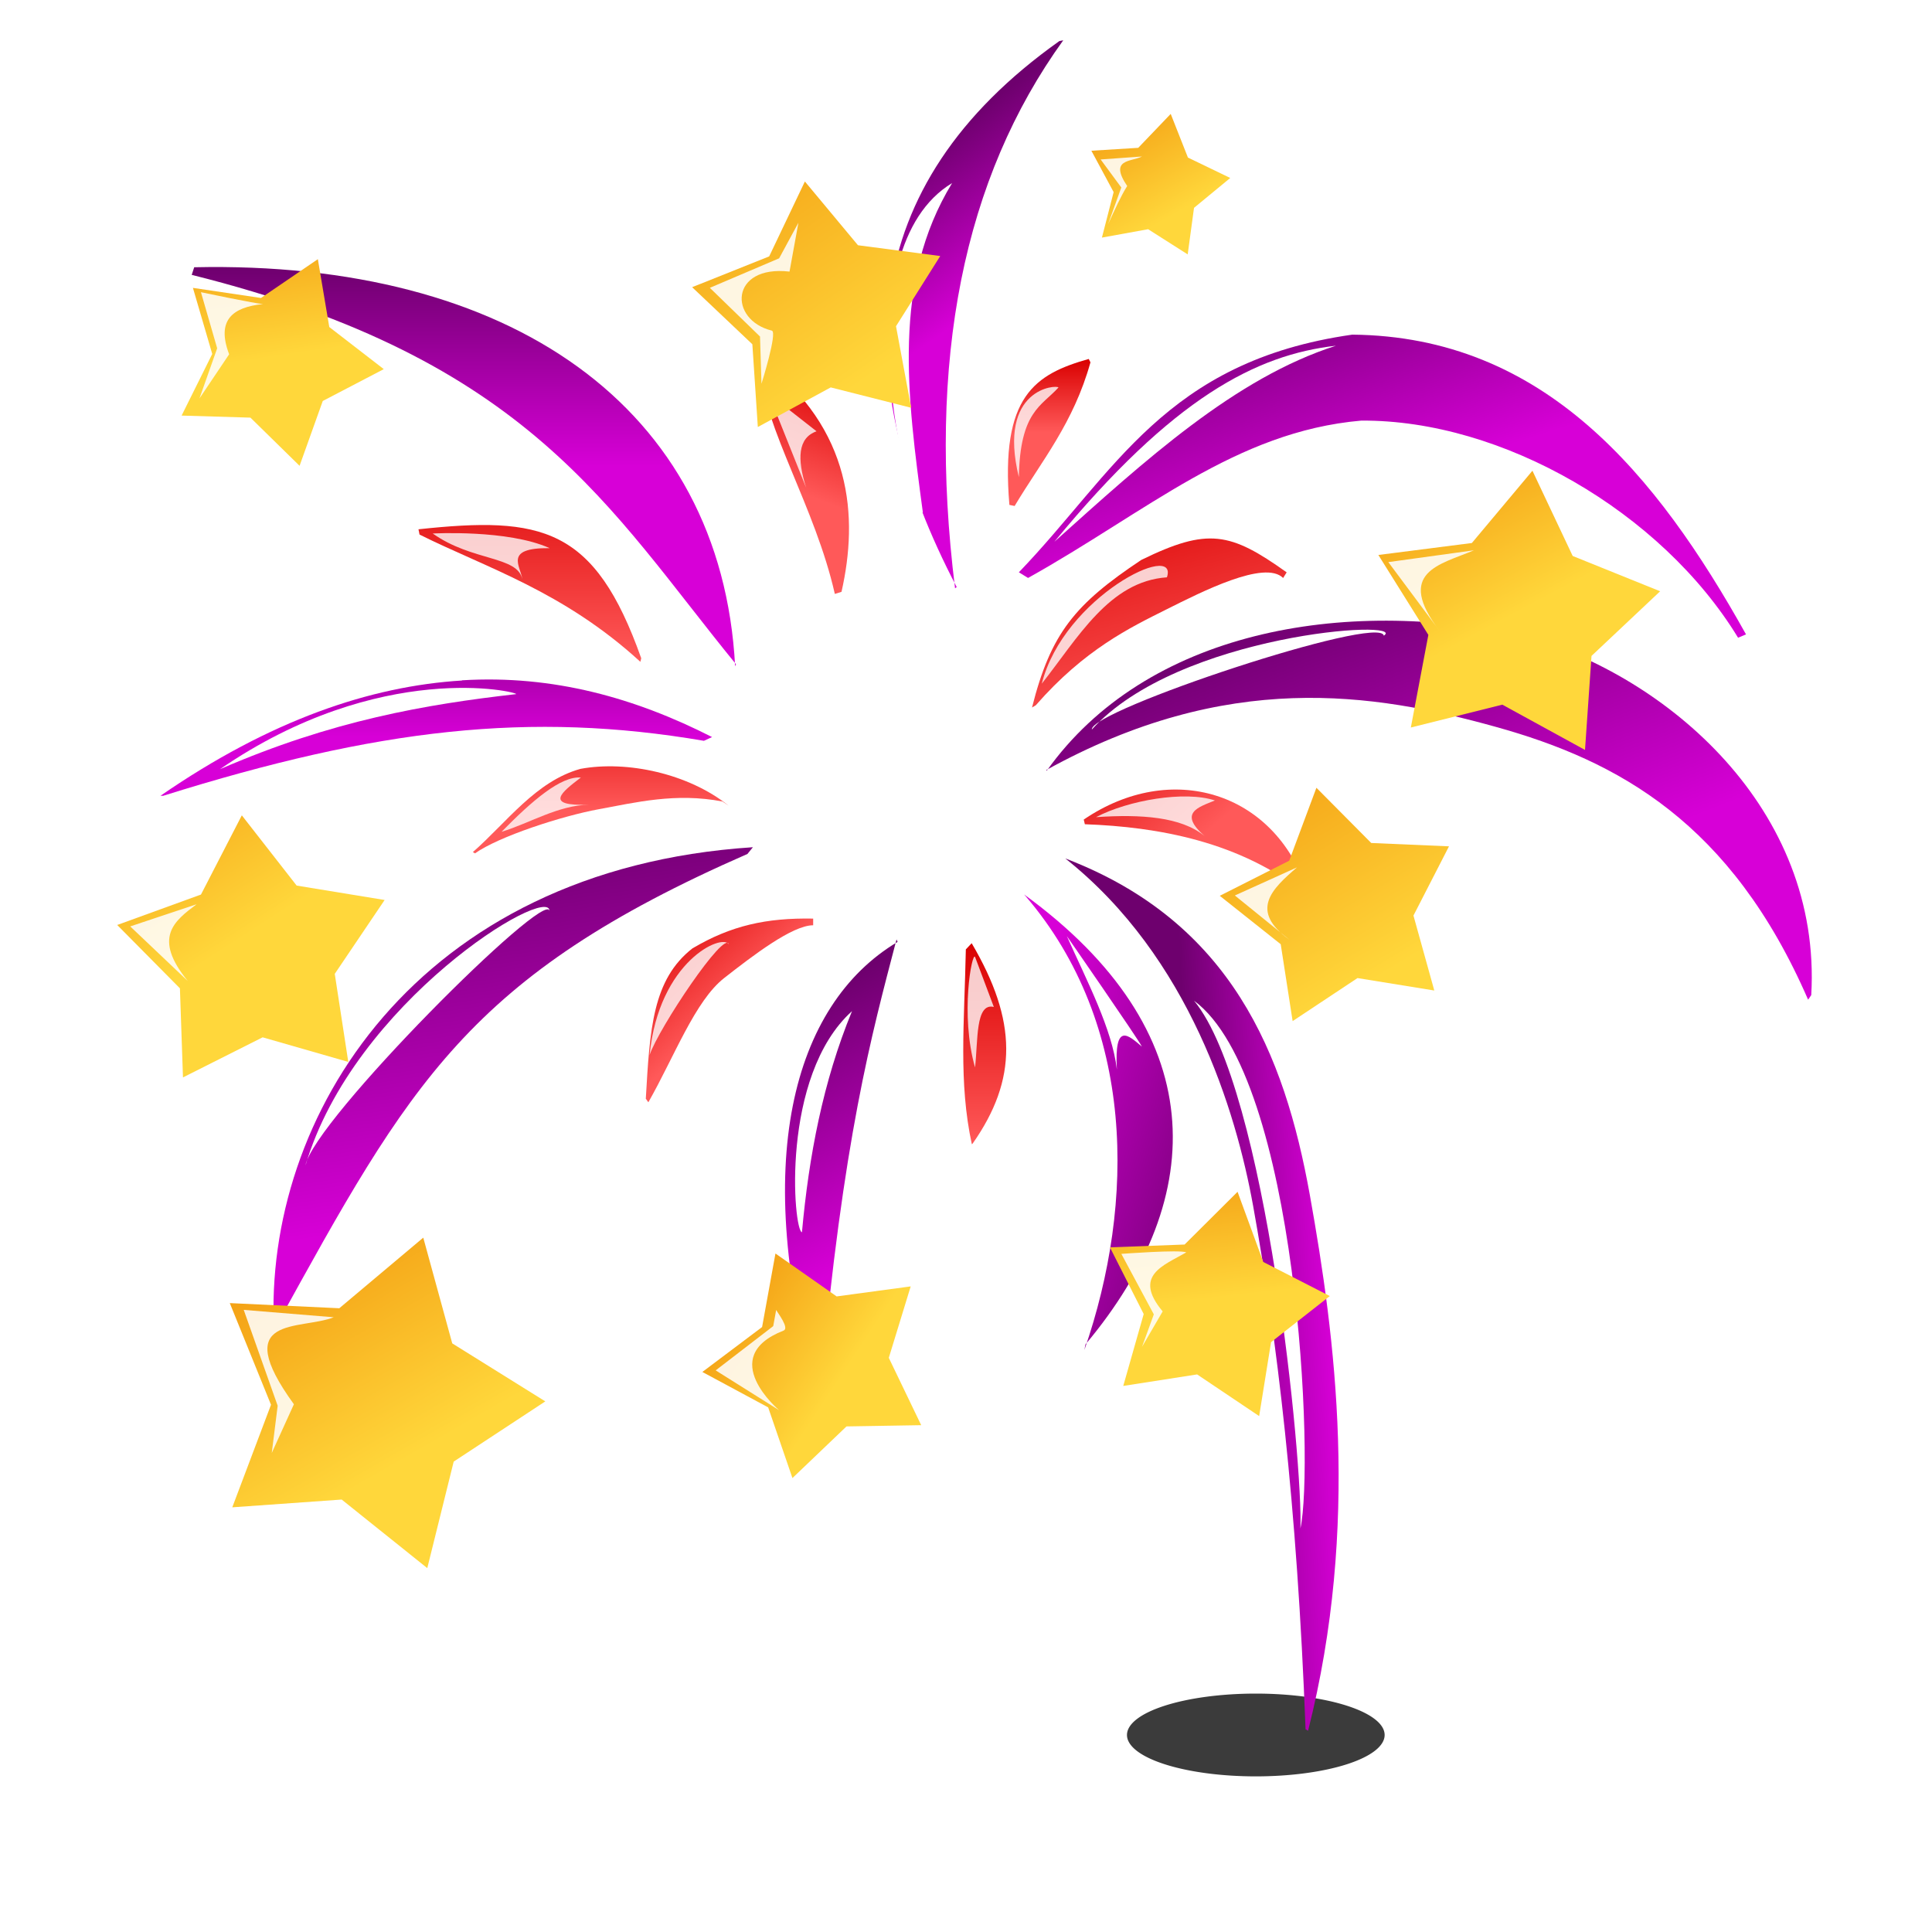 <?xml version="1.0" encoding="UTF-8" standalone="no"?>
<!-- Created with Inkscape (http://www.inkscape.org/) -->
<svg xmlns:dc="http://purl.org/dc/elements/1.1/" xmlns:cc="http://creativecommons.org/ns#" xmlns:rdf="http://www.w3.org/1999/02/22-rdf-syntax-ns#" xmlns:svg="http://www.w3.org/2000/svg" xmlns="http://www.w3.org/2000/svg" xmlns:xlink="http://www.w3.org/1999/xlink" xmlns:sodipodi="http://sodipodi.sourceforge.net/DTD/sodipodi-0.dtd" xmlns:inkscape="http://www.inkscape.org/namespaces/inkscape" width="48" height="48" id="svg2" version="1.1" inkscape:version="0.47 r22583" sodipodi:docname="new-year01.svg" inkscape:export-filename="new_year01.png" inkscape:export-xdpi="89.949997" inkscape:export-ydpi="89.949997">
  <defs id="defs4">
    <linearGradient id="linearGradient3669">
      <stop style="stop-color:#ffd73b;stop-opacity:1;" offset="0" id="stop3671"/>
      <stop style="stop-color:#ee8400;stop-opacity:1;" offset="1" id="stop3673"/>
    </linearGradient>
    <linearGradient id="linearGradient3613-4-2">
      <stop id="stop3615-96-7" offset="0" style="stop-color:#ff5959;stop-opacity:1;"/>
      <stop id="stop3617-6-3" offset="1" style="stop-color:#d90000;stop-opacity:1;"/>
    </linearGradient>
    <linearGradient id="linearGradient3669-4">
      <stop style="stop-color:#ffd73b;stop-opacity:1;" offset="0" id="stop3671-3"/>
      <stop style="stop-color:#ee8400;stop-opacity:1;" offset="1" id="stop3673-7"/>
    </linearGradient>
    <linearGradient id="linearGradient2868">
      <stop id="stop2870" offset="0" style="stop-color:#d700d7;stop-opacity:1;"/>
      <stop id="stop2872" offset="1" style="stop-color:#6e006e;stop-opacity:1;"/>
    </linearGradient>
    <linearGradient inkscape:collect="always" xlink:href="#linearGradient2868" id="linearGradient3138" x1="31.031" y1="1021.501" x2="29.745" y2="1017.498" gradientUnits="userSpaceOnUse" gradientTransform="matrix(1.41,0,0,1.41,-9.408,-423.889)"/>
    <linearGradient inkscape:collect="always" xlink:href="#linearGradient2868" id="linearGradient3140" x1="34.043" y1="1028.302" x2="31.85" y2="1022.688" gradientUnits="userSpaceOnUse" gradientTransform="matrix(1.41,0,0,1.41,-9.408,-423.889)"/>
    <linearGradient inkscape:collect="always" xlink:href="#linearGradient2868" id="linearGradient3142" x1="24.717" y1="1031.46" x2="28.896" y2="1032.707" gradientUnits="userSpaceOnUse" gradientTransform="matrix(1.41,0,0,1.41,-9.408,-423.889)"/>
    <linearGradient inkscape:collect="always" xlink:href="#linearGradient2868" id="linearGradient3144" x1="30.259" y1="1038.761" x2="27.853" y2="1038.865" gradientUnits="userSpaceOnUse" gradientTransform="matrix(1.41,0,0,1.41,-9.408,-423.889)"/>
    <linearGradient inkscape:collect="always" xlink:href="#linearGradient2868" id="linearGradient3146" x1="21.495" y1="1035.302" x2="19.42" y2="1031.3" gradientUnits="userSpaceOnUse" gradientTransform="matrix(1.41,0,0,1.41,-9.408,-423.889)"/>
    <linearGradient inkscape:collect="always" xlink:href="#linearGradient2868" id="linearGradient3148" x1="14.662" y1="1034.399" x2="13.7" y2="1027.862" gradientUnits="userSpaceOnUse" gradientTransform="matrix(1.41,0,0,1.41,-9.408,-423.889)"/>
    <linearGradient inkscape:collect="always" xlink:href="#linearGradient2868" id="linearGradient3150" x1="14.359" y1="1025.931" x2="14.359" y2="1023.177" gradientUnits="userSpaceOnUse" gradientTransform="matrix(1.41,0,0,1.41,-9.408,-423.889)"/>
    <linearGradient inkscape:collect="always" xlink:href="#linearGradient2868" id="linearGradient3152" x1="14.845" y1="1021.157" x2="14.845" y2="1017.639" gradientUnits="userSpaceOnUse" gradientTransform="matrix(1.41,0,0,1.41,-9.408,-423.889)"/>
    <linearGradient inkscape:collect="always" xlink:href="#linearGradient2868" id="linearGradient3154" x1="23.763" y1="1018.472" x2="22.115" y2="1016.133" gradientUnits="userSpaceOnUse" gradientTransform="matrix(1.41,0,0,1.41,-9.408,-423.889)"/>
    <linearGradient inkscape:collect="always" xlink:href="#linearGradient3669" id="linearGradient3156" x1="11.904" y1="1020.108" x2="9.401" y2="1016.002" gradientUnits="userSpaceOnUse" gradientTransform="matrix(0.948,0.402,-0.402,0.948,405.365,41.419)"/>
    <linearGradient inkscape:collect="always" xlink:href="#linearGradient3669" id="linearGradient3158" x1="11.281" y1="1029.672" x2="8.778" y2="1024.866" gradientUnits="userSpaceOnUse" gradientTransform="matrix(1.327,-0.126,0.126,1.327,-138.706,-337.265)"/>
    <linearGradient inkscape:collect="always" xlink:href="#linearGradient3669" id="linearGradient3160" x1="12.944" y1="1039.028" x2="9.106" y2="1035.451" gradientUnits="userSpaceOnUse" gradientTransform="matrix(1.567,0.485,-0.485,1.567,492.781,-593.265)"/>
    <linearGradient inkscape:collect="always" xlink:href="#linearGradient3669" id="linearGradient3162" x1="21.416" y1="1039.6" x2="18.913" y2="1035.918" gradientUnits="userSpaceOnUse" gradientTransform="matrix(1.033,-0.426,0.426,1.033,-444.423,-25.704)"/>
    <linearGradient inkscape:collect="always" xlink:href="#linearGradient3669-4" id="linearGradient3164" x1="27.437" y1="1035.286" x2="26.086" y2="1031.274" gradientUnits="userSpaceOnUse" gradientTransform="matrix(1.092,0.24,-0.24,1.092,247.628,-100.393)"/>
    <linearGradient inkscape:collect="always" xlink:href="#linearGradient3669" id="linearGradient3166" x1="30.564" y1="1031.118" x2="28.061" y2="1023.747" gradientUnits="userSpaceOnUse" gradientTransform="matrix(1.137,-0.247,0.247,1.137,-255.931,-135.739)"/>
    <linearGradient inkscape:collect="always" xlink:href="#linearGradient3669" id="linearGradient3168" x1="33.371" y1="1023.591" x2="30.868" y2="1020.056" gradientUnits="userSpaceOnUse" gradientTransform="matrix(1.399,0.178,-0.178,1.399,173.09,-418.29)"/>
    <linearGradient inkscape:collect="always" xlink:href="#linearGradient3669" id="linearGradient3170" x1="27.394" y1="1016.565" x2="23.296" y2="1011.801" gradientUnits="userSpaceOnUse" gradientTransform="matrix(0.689,0.134,-0.134,0.689,145.835,306)"/>
    <linearGradient inkscape:collect="always" xlink:href="#linearGradient3669" id="linearGradient3172" x1="20.161" y1="1020.879" x2="16.331" y2="1013.455" gradientUnits="userSpaceOnUse" gradientTransform="matrix(1.231,-0.157,0.157,1.231,-165.409,-238.478)"/>
    <linearGradient inkscape:collect="always" xlink:href="#linearGradient3613-4-2" id="linearGradient3174" x1="14.046" y1="1024.595" x2="14.046" y2="1020.843" gradientUnits="userSpaceOnUse" gradientTransform="matrix(1.41,0,0,1.41,-9.408,-423.889)"/>
    <linearGradient inkscape:collect="always" xlink:href="#linearGradient3613-4-2" id="linearGradient3176" x1="17.257" y1="1027.204" x2="17.257" y2="1025.073" gradientUnits="userSpaceOnUse" gradientTransform="matrix(1.41,0,0,1.41,-9.408,-423.889)"/>
    <linearGradient inkscape:collect="always" xlink:href="#linearGradient3613-4-2" id="linearGradient3178" x1="19.526" y1="1030.738" x2="18.051" y2="1029.119" gradientUnits="userSpaceOnUse" gradientTransform="matrix(1.41,0,0,1.41,-9.408,-423.889)"/>
    <linearGradient inkscape:collect="always" xlink:href="#linearGradient3613-4-2" id="linearGradient3180" x1="24.023" y1="1033.096" x2="24.023" y2="1029.553" gradientUnits="userSpaceOnUse" gradientTransform="matrix(1.41,0,0,1.41,-9.408,-423.889)"/>
    <linearGradient inkscape:collect="always" xlink:href="#linearGradient3613-4-2" id="linearGradient3182" x1="27.736" y1="1027.77" x2="25.768" y2="1025.483" gradientUnits="userSpaceOnUse" gradientTransform="matrix(1.41,0,0,1.41,-9.408,-423.889)"/>
    <linearGradient inkscape:collect="always" xlink:href="#linearGradient3613-4-2" id="linearGradient3184" x1="28.287" y1="1025.401" x2="27.1" y2="1021.104" gradientUnits="userSpaceOnUse" gradientTransform="matrix(1.41,0,0,1.41,-9.408,-423.889)"/>
    <linearGradient inkscape:collect="always" xlink:href="#linearGradient3613-4-2" id="linearGradient3186" x1="25.159" y1="1020.554" x2="25.159" y2="1019.259" gradientUnits="userSpaceOnUse" gradientTransform="matrix(1.41,0,0,1.41,-9.408,-423.889)"/>
    <linearGradient inkscape:collect="always" xlink:href="#linearGradient3613-4-2" id="linearGradient3188" x1="20.046" y1="1021.342" x2="20.839" y2="1019.285" gradientUnits="userSpaceOnUse" gradientTransform="matrix(1.41,0,0,1.41,-9.408,-423.889)"/>
    <filter inkscape:collect="always" id="filter4178" x="-0.197" width="1.394" y="-0.171" height="1.341">
      <feGaussianBlur inkscape:collect="always" stdDeviation="0.096" id="feGaussianBlur4180"/>
    </filter>
    <filter inkscape:collect="always" id="filter4182" x="-0.146" width="1.291" y="-0.092" height="1.183">
      <feGaussianBlur inkscape:collect="always" stdDeviation="0.096" id="feGaussianBlur4184"/>
    </filter>
    <filter inkscape:collect="always" id="filter4186" x="-0.188" width="1.376" y="-0.131" height="1.261">
      <feGaussianBlur inkscape:collect="always" stdDeviation="0.096" id="feGaussianBlur4188"/>
    </filter>
    <filter inkscape:collect="always" id="filter4190" x="-0.202" width="1.403" y="-0.137" height="1.274">
      <feGaussianBlur inkscape:collect="always" stdDeviation="0.096" id="feGaussianBlur4192"/>
    </filter>
    <filter inkscape:collect="always" id="filter4194" x="-0.211" width="1.423" y="-0.181" height="1.362">
      <feGaussianBlur inkscape:collect="always" stdDeviation="0.096" id="feGaussianBlur4196"/>
    </filter>
    <filter inkscape:collect="always" id="filter4198" x="-0.153" width="1.306" y="-0.161" height="1.323">
      <feGaussianBlur inkscape:collect="always" stdDeviation="0.096" id="feGaussianBlur4200"/>
    </filter>
    <filter inkscape:collect="always" id="filter4202" x="-0.317" width="1.634" y="-0.193" height="1.386">
      <feGaussianBlur inkscape:collect="always" stdDeviation="0.096" id="feGaussianBlur4204"/>
    </filter>
    <filter inkscape:collect="always" id="filter4206" x="-0.148" width="1.296" y="-0.081" height="1.163">
      <feGaussianBlur inkscape:collect="always" stdDeviation="0.096" id="feGaussianBlur4208"/>
    </filter>
    <filter inkscape:collect="always" id="filter4210" x="-0.206" width="1.413" y="-0.123" height="1.247">
      <feGaussianBlur inkscape:collect="always" stdDeviation="0.096" id="feGaussianBlur4212"/>
    </filter>
    <filter inkscape:collect="always" id="filter4378" x="-0.225" width="1.45" y="-0.047" height="1.094">
      <feGaussianBlur inkscape:collect="always" stdDeviation="0.183" id="feGaussianBlur4380"/>
    </filter>
    <filter inkscape:collect="always" id="filter4382" x="-0.332" width="1.663" y="-0.187" height="1.373">
      <feGaussianBlur inkscape:collect="always" stdDeviation="0.183" id="feGaussianBlur4384"/>
    </filter>
    <filter inkscape:collect="always" id="filter4386" x="-0.437" width="1.875" y="-0.113" height="1.225">
      <feGaussianBlur inkscape:collect="always" stdDeviation="0.183" id="feGaussianBlur4388"/>
    </filter>
    <filter inkscape:collect="always" id="filter4390" x="-0.102" width="1.204" y="-0.096" height="1.193">
      <feGaussianBlur inkscape:collect="always" stdDeviation="0.183" id="feGaussianBlur4392"/>
    </filter>
    <filter inkscape:collect="always" id="filter4394" x="-0.084" width="1.168" y="-0.306" height="1.613">
      <feGaussianBlur inkscape:collect="always" stdDeviation="0.183" id="feGaussianBlur4396"/>
    </filter>
    <filter inkscape:collect="always" id="filter4398" x="-0.107" width="1.213" y="-0.306" height="1.612">
      <feGaussianBlur inkscape:collect="always" stdDeviation="0.183" id="feGaussianBlur4400"/>
    </filter>
    <filter inkscape:collect="always" id="filter4402" x="-0.396" width="1.791" y="-0.076" height="1.151">
      <feGaussianBlur inkscape:collect="always" stdDeviation="0.183" id="feGaussianBlur4404"/>
    </filter>
    <filter inkscape:collect="always" id="filter4406" x="-0.088" width="1.177" y="-0.127" height="1.254">
      <feGaussianBlur inkscape:collect="always" stdDeviation="0.183" id="feGaussianBlur4408"/>
    </filter>
    <filter inkscape:collect="always" id="filter4410" x="-0.085" width="1.169" y="-0.249" height="1.499">
      <feGaussianBlur inkscape:collect="always" stdDeviation="0.183" id="feGaussianBlur4412"/>
    </filter>
    <filter inkscape:collect="always" id="filter4464" x="-0.144" width="1.288" y="-0.154" height="1.308">
      <feGaussianBlur inkscape:collect="always" stdDeviation="0.133" id="feGaussianBlur4466"/>
    </filter>
    <filter inkscape:collect="always" id="filter4468" x="-0.153" width="1.305" y="-0.459" height="1.919">
      <feGaussianBlur inkscape:collect="always" stdDeviation="0.133" id="feGaussianBlur4470"/>
    </filter>
    <filter inkscape:collect="always" id="filter4472" x="-0.692" width="2.384" y="-0.164" height="1.327">
      <feGaussianBlur inkscape:collect="always" stdDeviation="0.133" id="feGaussianBlur4474"/>
    </filter>
    <filter inkscape:collect="always" id="filter4476" x="-0.229" width="1.458" y="-0.161" height="1.321">
      <feGaussianBlur inkscape:collect="always" stdDeviation="0.133" id="feGaussianBlur4478"/>
    </filter>
    <filter inkscape:collect="always" id="filter4480" x="-0.207" width="1.414" y="-0.334" height="1.668">
      <feGaussianBlur inkscape:collect="always" stdDeviation="0.133" id="feGaussianBlur4482"/>
    </filter>
    <filter inkscape:collect="always" id="filter4484" x="-0.155" width="1.31" y="-0.392" height="1.784">
      <feGaussianBlur inkscape:collect="always" stdDeviation="0.133" id="feGaussianBlur4486"/>
    </filter>
    <filter inkscape:collect="always" id="filter4488" x="-0.378" width="1.756" y="-0.193" height="1.386">
      <feGaussianBlur inkscape:collect="always" stdDeviation="0.133" id="feGaussianBlur4490"/>
    </filter>
    <filter inkscape:collect="always" id="filter4492" x="-0.409" width="1.817" y="-0.201" height="1.401">
      <feGaussianBlur inkscape:collect="always" stdDeviation="0.133" id="feGaussianBlur4494"/>
    </filter>
    <filter inkscape:collect="always" id="filter3759" x="-0.228" width="1.456" y="-1.097" height="3.194">
      <feGaussianBlur inkscape:collect="always" stdDeviation="1.613" id="feGaussianBlur3761"/>
    </filter>
  </defs>
  <sodipodi:namedview id="base" pagecolor="#ffffff" bordercolor="#666666" borderopacity="1.0" inkscape:pageopacity="0.0" inkscape:pageshadow="2" inkscape:zoom="1" inkscape:cx="10.217458" inkscape:cy="24" inkscape:document-units="px" inkscape:current-layer="layer1" showgrid="false" inkscape:window-width="1182" inkscape:window-height="876" inkscape:window-x="452" inkscape:window-y="24" inkscape:window-maximized="0">
    <inkscape:grid type="xygrid" id="grid2837" empspacing="5" visible="true" enabled="true" snapvisiblegridlinesonly="true"/>
  </sodipodi:namedview>
  <g inkscape:label="Layer 1" inkscape:groupmode="layer" id="layer1" transform="translate(0,-1004.362)">
    <path style="color:#000000;fill:#ffffff;stroke:none;stroke-width:1px;marker:none;visibility:visible;display:inline;overflow:visible;filter:url(#filter4398);enable-background:accumulate" d="m 14.738,14.187 c -1.107,-0.75 -2.533,-0.687 -4.116,-0.772 1.472,0.298 2.537,0.718 3.822,1.433 -1.738,-1.007 -0.627,-0.941 0.294,-0.662 z" id="path4232" transform="matrix(1.41,0,0,1.41,-9.408,992.275)" sodipodi:nodetypes="cccc"/>
    <path sodipodi:type="arc" style="fill:#000000;fill-opacity:0.769;fill-rule:evenodd;stroke:none;filter:url(#filter3759)" id="path3190" sodipodi:cx="26.499235" sodipodi:cy="39.399693" sodipodi:rx="8.4900455" sodipodi:ry="1.7641654" d="m 34.989,39.4 a 8.49,1.764 0 1 1 -16.98,0 8.49,1.764 0 1 1 16.98,0 z" transform="matrix(0.377,0,0,0.583,21.21,1024.497)"/>
    <path style="font-size:medium;font-style:normal;font-variant:normal;font-weight:normal;font-stretch:normal;text-indent:0;text-align:start;text-decoration:none;line-height:normal;letter-spacing:normal;word-spacing:normal;text-transform:none;direction:ltr;block-progression:tb;writing-mode:lr-tb;text-anchor:start;color:#000000;fill:url(#linearGradient3144);fill-opacity:1;stroke:none;stroke-width:1px;marker:none;visibility:visible;display:inline;overflow:visible;enable-background:accumulate;font-family:Bitstream Vera Sans;-inkscape-font-specification:Bitstream Vera Sans" d="m 26.475,1025.696 c 3.081,2.45 4.234,6.276 4.658,8.623 0.583,3.228 1.093,7.413 1.303,13.006 l 0.063,0.036 c 1.292,-5.107 0.676,-9.784 0.044,-13.307 -0.632,-3.524 -1.964,-6.776 -6.037,-8.349 l -0.031,-0.014 -6e-6,0 z" id="path2907" sodipodi:nodetypes="csccsccc"/>
    <path style="font-size:medium;font-style:normal;font-variant:normal;font-weight:normal;font-stretch:normal;text-indent:0;text-align:start;text-decoration:none;line-height:normal;letter-spacing:normal;word-spacing:normal;text-transform:none;direction:ltr;block-progression:tb;writing-mode:lr-tb;text-anchor:start;color:#000000;fill:url(#linearGradient3140);fill-opacity:1;stroke:none;stroke-width:1px;marker:none;visibility:visible;display:inline;overflow:visible;enable-background:accumulate;font-family:Bitstream Vera Sans;-inkscape-font-specification:Bitstream Vera Sans" d="m 25.988,1023.497 c 4.494,-2.487 8.126,-1.925 11.176,-1.076 3.051,0.848 5.849,2.388 7.758,6.778 L 45,1029.085 c 0.268,-4.628 -3.582,-7.933 -7.128,-8.919 -4.527,-0.998 -9.407,-0.103 -11.863,3.341 l -0.021,-0.014 z" id="path2909" sodipodi:nodetypes="csccccc"/>
    <path style="font-size:medium;font-style:normal;font-variant:normal;font-weight:normal;font-stretch:normal;text-indent:0;text-align:start;text-decoration:none;line-height:normal;letter-spacing:normal;word-spacing:normal;text-transform:none;direction:ltr;block-progression:tb;writing-mode:lr-tb;text-anchor:start;color:#000000;fill:url(#linearGradient3138);fill-opacity:1;stroke:none;stroke-width:1px;marker:none;visibility:visible;display:inline;overflow:visible;enable-background:accumulate;font-family:Bitstream Vera Sans;-inkscape-font-specification:Bitstream Vera Sans" d="m 25.314,1018.581 0.228,0.14 c 2.948,-1.644 5.149,-3.635 8.276,-3.909 3.501,-0.025 7.46,2.269 9.364,5.394 l 0.197,-0.083 c -2.223,-3.982 -5.019,-7.402 -9.782,-7.447 -4.646,0.661 -5.897,3.424 -8.284,5.905 z" id="path2911" sodipodi:nodetypes="ccccccc"/>
    <path style="font-size:medium;font-style:normal;font-variant:normal;font-weight:normal;font-stretch:normal;text-indent:0;text-align:start;text-decoration:none;line-height:normal;letter-spacing:normal;word-spacing:normal;text-transform:none;direction:ltr;block-progression:tb;writing-mode:lr-tb;text-anchor:start;color:#000000;fill:url(#linearGradient3154);fill-opacity:1;stroke:none;stroke-width:1px;marker:none;visibility:visible;display:inline;overflow:visible;enable-background:accumulate;font-family:Bitstream Vera Sans;-inkscape-font-specification:Bitstream Vera Sans" d="m 23.769,1018.947 -0.041,0.031 c -0.707,-5.687 0.216,-10.189 2.688,-13.615 l -0.096,0.019 c -5.108,3.625 -5.253,8.397 -2.551,13.566 z" id="path2913" sodipodi:nodetypes="ccccc"/>
    <path style="font-size:medium;font-style:normal;font-variant:normal;font-weight:normal;font-stretch:normal;text-indent:0;text-align:start;text-decoration:none;line-height:normal;letter-spacing:normal;word-spacing:normal;text-transform:none;direction:ltr;block-progression:tb;writing-mode:lr-tb;text-anchor:start;color:#000000;fill:url(#linearGradient3152);fill-opacity:1;stroke:none;stroke-width:1px;marker:none;visibility:visible;display:inline;overflow:visible;enable-background:accumulate;font-family:Bitstream Vera Sans;-inkscape-font-specification:Bitstream Vera Sans" d="m 4.763,1011.191 0.062,-0.189 c 7.832,-0.172 13.097,3.461 13.439,9.914 l 0.021,-0.052 c -3.146,-3.846 -5.106,-7.575 -13.522,-9.673 z" id="path2915" sodipodi:nodetypes="ccccc"/>
    <path style="font-size:medium;font-style:normal;font-variant:normal;font-weight:normal;font-stretch:normal;text-indent:0;text-align:start;text-decoration:none;line-height:normal;letter-spacing:normal;word-spacing:normal;text-transform:none;direction:ltr;block-progression:tb;writing-mode:lr-tb;text-anchor:start;color:#000000;fill:url(#linearGradient3150);fill-opacity:1;stroke:none;stroke-width:1px;marker:none;visibility:visible;display:inline;overflow:visible;enable-background:accumulate;font-family:Bitstream Vera Sans;-inkscape-font-specification:Bitstream Vera Sans" d="m 11.478,1021.269 c -2.277,0.14 -4.768,0.985 -7.491,2.864 l 0.068,0 c 5.337,-1.674 9.122,-2.102 13.434,-1.366 l 0.202,-0.093 c -1.897,-0.965 -3.936,-1.549 -6.213,-1.41 z" id="path2917" sodipodi:nodetypes="cccccc"/>
    <path style="font-size:medium;font-style:normal;font-variant:normal;font-weight:normal;font-stretch:normal;text-indent:0;text-align:start;text-decoration:none;line-height:normal;letter-spacing:normal;word-spacing:normal;text-transform:none;direction:ltr;block-progression:tb;writing-mode:lr-tb;text-anchor:start;color:#000000;fill:url(#linearGradient3146);fill-opacity:1;stroke:none;stroke-width:1px;marker:none;visibility:visible;display:inline;overflow:visible;enable-background:accumulate;font-family:Bitstream Vera Sans;-inkscape-font-specification:Bitstream Vera Sans" d="m 22.299,1027.764 c -2.616,1.561 -3.668,5.523 -1.972,11.353 l 0.063,-0.311 c 0.559,-6.185 1.261,-8.719 1.884,-11.104 l 0.026,0.062 z" id="path2919" sodipodi:nodetypes="ccccc"/>
    <path style="font-size:medium;font-style:normal;font-variant:normal;font-weight:normal;font-stretch:normal;text-indent:0;text-align:start;text-decoration:none;line-height:normal;letter-spacing:normal;word-spacing:normal;text-transform:none;direction:ltr;block-progression:tb;writing-mode:lr-tb;text-anchor:start;color:#000000;fill:url(#linearGradient3148);fill-opacity:1;stroke:none;stroke-width:1px;marker:none;visibility:visible;display:inline;overflow:visible;enable-background:accumulate;font-family:Bitstream Vera Sans;-inkscape-font-specification:Bitstream Vera Sans" d="m 18.704,1025.411 c -8.368,0.545 -12.159,6.71 -11.897,11.985 l 0.063,-0.103 c 3.317,-6.017 4.755,-8.676 11.7,-11.715 l 0.135,-0.166 z" id="path2921" sodipodi:nodetypes="ccccc"/>
    <path style="font-size:medium;font-style:normal;font-variant:normal;font-weight:normal;font-stretch:normal;text-indent:0;text-align:start;text-decoration:none;line-height:normal;letter-spacing:normal;word-spacing:normal;text-transform:none;direction:ltr;block-progression:tb;writing-mode:lr-tb;text-anchor:start;color:#000000;fill:url(#linearGradient3174);fill-opacity:1;stroke:none;stroke-width:1px;marker:none;visibility:visible;display:inline;overflow:visible;enable-background:accumulate;font-family:Bitstream Vera Sans;-inkscape-font-specification:Bitstream Vera Sans" d="m 10.397,1017.513 0.026,0.13 c 1.649,0.823 3.574,1.408 5.487,3.162 l 0.021,-0.089 c -1.158,-3.265 -2.471,-3.532 -5.534,-3.204 z" id="path2923" sodipodi:nodetypes="ccccc"/>
    <path style="font-size:medium;font-style:normal;font-variant:normal;font-weight:normal;font-stretch:normal;text-indent:0;text-align:start;text-decoration:none;line-height:normal;letter-spacing:normal;word-spacing:normal;text-transform:none;direction:ltr;block-progression:tb;writing-mode:lr-tb;text-anchor:start;color:#000000;fill:url(#linearGradient3188);fill-opacity:1;stroke:none;stroke-width:1px;marker:none;visibility:visible;display:inline;overflow:visible;enable-background:accumulate;font-family:Bitstream Vera Sans;-inkscape-font-specification:Bitstream Vera Sans" d="m 18.935,1013.317 -0.078,0.114 c 0.14,1.603 1.399,3.537 1.884,5.687 l 0.166,-0.052 c 0.421,-1.859 0.272,-4.04 -1.972,-5.749 z" id="path2925" sodipodi:nodetypes="ccccc"/>
    <path style="color:#000000;fill:#ffffff;fill-opacity:0.786;stroke:none;stroke-width:1px;marker:none;visibility:visible;display:inline;overflow:visible;filter:url(#filter4488);enable-background:accumulate" d="m 20.214,15.51 0.662,1.654 c -0.16,-0.507 -0.146,-0.876 0.184,-0.992 l -0.845,-0.662 z" id="path4430" transform="matrix(1.41,0,0,1.41,-9.408,992.275)" sodipodi:nodetypes="cccc"/>
    <path style="font-size:medium;font-style:normal;font-variant:normal;font-weight:normal;font-stretch:normal;text-indent:0;text-align:start;text-decoration:none;line-height:normal;letter-spacing:normal;word-spacing:normal;text-transform:none;direction:ltr;block-progression:tb;writing-mode:lr-tb;text-anchor:start;color:#000000;fill:url(#linearGradient3186);fill-opacity:1;stroke:none;stroke-width:1px;marker:none;visibility:visible;display:inline;overflow:visible;enable-background:accumulate;font-family:Bitstream Vera Sans;-inkscape-font-specification:Bitstream Vera Sans" d="m 27.05,1013.28 c -1.33,0.377 -2.201,0.916 -1.972,3.626 l 0.13,0.027 c 0.667,-1.116 1.461,-2.052 1.884,-3.569 l -0.042,-0.083 z" id="path2927" sodipodi:nodetypes="ccccc"/>
    <path style="font-size:medium;font-style:normal;font-variant:normal;font-weight:normal;font-stretch:normal;text-indent:0;text-align:start;text-decoration:none;line-height:normal;letter-spacing:normal;word-spacing:normal;text-transform:none;direction:ltr;block-progression:tb;writing-mode:lr-tb;text-anchor:start;color:#000000;fill:url(#linearGradient3184);fill-opacity:1;stroke:none;stroke-width:1px;marker:none;visibility:visible;display:inline;overflow:visible;enable-background:accumulate;font-family:Bitstream Vera Sans;-inkscape-font-specification:Bitstream Vera Sans" d="m 25.64,1021.94 0.094,-0.056 c 1.212,-1.388 2.348,-1.932 3.237,-2.377 0.889,-0.445 2.452,-1.241 2.908,-0.785 l 0.088,-0.14 c -1.397,-0.995 -1.953,-1.121 -3.613,-0.308 -1.648,1.098 -2.248,1.819 -2.714,3.667 z" id="path2929" sodipodi:nodetypes="ccscccc"/>
    <path style="font-size:medium;font-style:normal;font-variant:normal;font-weight:normal;font-stretch:normal;text-indent:0;text-align:start;text-decoration:none;line-height:normal;letter-spacing:normal;word-spacing:normal;text-transform:none;direction:ltr;block-progression:tb;writing-mode:lr-tb;text-anchor:start;color:#000000;fill:url(#linearGradient3182);fill-opacity:1;stroke:none;stroke-width:1px;marker:none;visibility:visible;display:inline;overflow:visible;enable-background:accumulate;font-family:Bitstream Vera Sans;-inkscape-font-specification:Bitstream Vera Sans" d="m 26.925,1024.723 0.028,0.117 c 1.815,0.065 3.867,0.431 5.499,1.745 l 0.024,-0.107 c -0.817,-2.455 -3.386,-3.227 -5.551,-1.754 l -2.6e-5,3e-4 z" id="path2931" sodipodi:nodetypes="cccccc"/>
    <path style="font-size:medium;font-style:normal;font-variant:normal;font-weight:normal;font-stretch:normal;text-indent:0;text-align:start;text-decoration:none;line-height:normal;letter-spacing:normal;word-spacing:normal;text-transform:none;direction:ltr;block-progression:tb;writing-mode:lr-tb;text-anchor:start;color:#000000;fill:url(#linearGradient3180);fill-opacity:1;stroke:none;stroke-width:1px;marker:none;visibility:visible;display:inline;overflow:visible;enable-background:accumulate;font-family:Bitstream Vera Sans;-inkscape-font-specification:Bitstream Vera Sans" d="m 24.141,1027.796 -0.145,0.153 c -0.037,1.826 -0.184,3.305 0.149,4.841 l 0.02,-0.016 c 1.119,-1.596 1.113,-3.045 -0.024,-4.978 z" id="path2933" sodipodi:nodetypes="ccccc"/>
    <path style="font-size:medium;font-style:normal;font-variant:normal;font-weight:normal;font-stretch:normal;text-indent:0;text-align:start;text-decoration:none;line-height:normal;letter-spacing:normal;word-spacing:normal;text-transform:none;direction:ltr;block-progression:tb;writing-mode:lr-tb;text-anchor:start;color:#000000;fill:url(#linearGradient3178);fill-opacity:1;stroke:none;stroke-width:1px;marker:none;visibility:visible;display:inline;overflow:visible;enable-background:accumulate;font-family:Bitstream Vera Sans;-inkscape-font-specification:Bitstream Vera Sans" d="m 17.206,1027.922 c -0.994,0.777 -1.06,1.999 -1.161,3.737 l 0.063,0.089 c 0.649,-1.141 1.161,-2.521 1.884,-3.087 0.723,-0.566 1.696,-1.311 2.211,-1.311 l 0,-0.166 c -1.165,-0.02 -2.037,0.172 -2.996,0.738 z" id="path2935" sodipodi:nodetypes="cccsccc"/>
    <path style="font-size:medium;font-style:normal;font-variant:normal;font-weight:normal;font-stretch:normal;text-indent:0;text-align:start;text-decoration:none;line-height:normal;letter-spacing:normal;word-spacing:normal;text-transform:none;direction:ltr;block-progression:tb;writing-mode:lr-tb;text-anchor:start;color:#000000;fill:url(#linearGradient3176);fill-opacity:1;stroke:none;stroke-width:1px;marker:none;visibility:visible;display:inline;overflow:visible;enable-background:accumulate;font-family:Bitstream Vera Sans;-inkscape-font-specification:Bitstream Vera Sans" d="m 11.8,1025.564 c 0.593,-0.421 2.161,-0.929 3.075,-1.097 0.913,-0.167 1.913,-0.416 3.074,-0.192 l 0.153,0.103 c -0.997,-0.797 -2.524,-1.127 -3.68,-0.914 -1.112,0.309 -1.831,1.329 -2.674,2.068 l 0.053,0.031 z" id="path2937" sodipodi:nodetypes="csccccc"/>
    <path style="font-size:medium;font-style:normal;font-variant:normal;font-weight:normal;font-stretch:normal;text-indent:0;text-align:start;text-decoration:none;line-height:normal;letter-spacing:normal;word-spacing:normal;text-transform:none;direction:ltr;block-progression:tb;writing-mode:lr-tb;text-anchor:start;color:#000000;fill:url(#linearGradient3142);fill-opacity:1;stroke:none;stroke-width:1px;marker:none;visibility:visible;display:inline;overflow:visible;enable-background:accumulate;font-family:Bitstream Vera Sans;-inkscape-font-specification:Bitstream Vera Sans" d="m 25.444,1026.585 0.039,0.044 c 2.736,3.192 2.726,7.61 1.459,11.272 l 0.026,-0.137 c 3.113,-3.711 3.105,-7.809 -1.524,-11.179 z" id="path3003" sodipodi:nodetypes="ccccc"/>
    <path id="path3012" d="m 7.443,1015.935 -1.221,-1.197 -1.71,-0.051 0.761,-1.531 -0.48,-1.642 1.691,0.251 1.413,-0.964 0.284,1.686 1.354,1.046 -1.516,0.791 -0.576,1.61 z" style="fill:url(#linearGradient3156);fill-rule:evenodd;stroke:none"/>
    <path style="color:#000000;fill:#ffffff;stroke:none;stroke-width:1px;marker:none;visibility:visible;display:inline;overflow:visible;filter:url(#filter4402);enable-background:accumulate" d="M 23.449,11.798 C 22.383,13.542 22.661,15.574 22.934,17.605 22.653,17.562 21.501,12.98 23.449,11.798 z" id="path4216" transform="matrix(1.41,0,0,1.41,-9.408,992.275)" sodipodi:nodetypes="ccc"/>
    <path id="path3014" d="m 22.637,1014.493 -1.998,-0.506 -1.811,0.984 -0.136,-2.056 -1.496,-1.418 1.914,-0.765 0.887,-1.861 1.319,1.584 2.044,0.268 -1.099,1.744 0.377,2.027 z" style="fill:url(#linearGradient3172);fill-rule:evenodd;stroke:none"/>
    <path id="path3016" d="m 39.379,1022.994 -2.054,-1.125 -2.273,0.568 0.435,-2.301 -1.242,-1.986 2.323,-0.297 1.505,-1.796 1,2.118 2.173,0.877 -1.705,1.606 -0.162,2.337 z" style="fill:url(#linearGradient3168);fill-rule:evenodd;stroke:none"/>
    <path id="path3018" d="m 35.635,1028.971 -1.908,-0.309 -1.612,1.069 -0.296,-1.91 -1.514,-1.203 1.725,-0.872 0.676,-1.812 1.362,1.372 1.932,0.083 -0.883,1.72 0.518,1.863 z" style="fill:url(#linearGradient3166);fill-rule:evenodd;stroke:none"/>
    <path style="color:#000000;fill:#ffffff;stroke:none;stroke-width:1px;marker:none;visibility:visible;display:inline;overflow:visible;filter:url(#filter4378);enable-background:accumulate" d="m 27.712,26.205 c 1.281,1.554 1.921,8.173 1.874,9.299 0.246,-1.115 -0.037,-7.939 -1.874,-9.299 z" id="path4230" transform="matrix(1.41,0,0,1.41,-9.408,992.275)" sodipodi:nodetypes="ccc"/>
    <path id="path3020" d="m 31.283,1039.544 -1.541,-1.035 -1.835,0.286 0.508,-1.786 -0.839,-1.657 1.855,-0.07 1.316,-1.31 0.639,1.743 1.653,0.847 -1.46,1.146 -0.295,1.833 z" style="fill:url(#linearGradient3164);fill-rule:evenodd;stroke:none"/>
    <path id="path3022" d="m 22.887,1039.77 -1.856,0.031 -1.343,1.283 -0.603,-1.756 -1.635,-0.88 1.484,-1.116 0.332,-1.827 1.52,1.066 1.84,-0.249 -0.544,1.775 0.805,1.673 z" style="fill:url(#linearGradient3162);fill-rule:evenodd;stroke:none"/>
    <path id="path3024" d="m 8.653,1030.745 -2.128,-0.611 -1.979,0.996 -0.076,-2.213 -1.558,-1.574 2.081,-0.756 1.015,-1.968 1.362,1.745 2.186,0.358 -1.239,1.835 0.336,2.189 z" style="fill:url(#linearGradient3158);fill-opacity:1;fill-rule:evenodd;stroke:none"/>
    <path id="path3026" d="m 10.615,1043.321 -2.126,-1.703 -2.718,0.193 0.962,-2.548 -1.024,-2.526 2.721,0.128 2.086,-1.754 0.72,2.627 2.312,1.441 -2.276,1.496 -0.656,2.645 z" style="fill:url(#linearGradient3160);fill-rule:evenodd;stroke:none"/>
    <path id="path3028" d="m 29.509,1010.683 -0.984,-0.626 -1.148,0.208 0.291,-1.13 -0.553,-1.028 1.164,-0.072 0.807,-0.843 0.428,1.085 1.051,0.507 -0.9,0.742 -0.157,1.156 z" style="fill:url(#linearGradient3170);fill-rule:evenodd;stroke:none"/>
    <path style="color:#000000;fill:#ffffff;fill-opacity:0.866;stroke:none;stroke-width:1px;marker:none;visibility:visible;display:inline;overflow:visible;filter:url(#filter4210);enable-background:accumulate" d="m 11.305,13.929 c -0.104,0 -1.092,-0.208 -1.092,-0.208 l 0.286,0.988 -0.312,0.884 0.523,-0.778 c -0.231,-0.607 0.066,-0.83 0.595,-0.885 z" id="path3980" transform="matrix(1.41,0,0,1.41,-9.408,992.275)" sodipodi:nodetypes="cccccc"/>
    <path style="color:#000000;fill:#ffffff;fill-opacity:0.866;stroke:none;stroke-width:1px;marker:none;visibility:visible;display:inline;overflow:visible;filter:url(#filter4178);enable-background:accumulate" d="m 10.136,24.506 -1.169,0.39 1.014,0.962 C 9.356,25.092 9.745,24.799 10.136,24.506 z" id="path3982" transform="matrix(1.41,0,0,1.41,-9.408,992.275)" sodipodi:nodetypes="cccc"/>
    <path style="color:#000000;fill:#ffffff;fill-opacity:0.866;stroke:none;stroke-width:1px;marker:none;visibility:visible;display:inline;overflow:visible;filter:url(#filter4206);enable-background:accumulate" d="m 20.739,12.5 -0.338,0.624 -1.221,0.52 0.884,0.858 0.026,0.832 c 0,0 0.286,-0.91 0.182,-0.936 -0.767,-0.189 -0.738,-1.161 0.312,-1.04 l 0.156,-0.858 z" id="path3984" transform="matrix(1.41,0,0,1.41,-9.408,992.275)" sodipodi:nodetypes="cccccscc"/>
    <path style="color:#000000;fill:#ffffff;fill-opacity:0.866;stroke:none;stroke-width:1px;marker:none;visibility:visible;display:inline;overflow:visible;filter:url(#filter4202);enable-background:accumulate" d="m 26.794,11.33 -0.728,0.052 0.364,0.494 -0.234,0.65 c 0.113,-0.246 0.225,-0.497 0.338,-0.676 -0.326,-0.482 0.072,-0.423 0.26,-0.52 z" id="path3986" transform="matrix(1.41,0,0,1.41,-9.408,992.275)" sodipodi:nodetypes="cccccc"/>
    <path style="color:#000000;fill:#ffffff;fill-opacity:0.866;stroke:none;stroke-width:1px;marker:none;visibility:visible;display:inline;overflow:visible;filter:url(#filter4198);enable-background:accumulate" d="m 32.642,18.269 -1.507,0.208 0.91,1.221 c -0.804,-1.05 0.006,-1.177 0.598,-1.429 z" id="path3988" transform="matrix(1.41,0,0,1.41,-9.408,992.275)" sodipodi:nodetypes="cccc"/>
    <path style="color:#000000;fill:#ffffff;fill-opacity:0.866;stroke:none;stroke-width:1px;marker:none;visibility:visible;display:inline;overflow:visible;filter:url(#filter4194);enable-background:accumulate" d="m 29.523,23.857 -1.092,0.494 0.962,0.78 c -0.715,-0.514 -0.308,-0.895 0.13,-1.273 z" id="path3990" transform="matrix(1.41,0,0,1.41,-9.408,992.275)" sodipodi:nodetypes="cccc"/>
    <path style="color:#000000;fill:#ffffff;fill-opacity:0.866;stroke:none;stroke-width:1px;marker:none;visibility:visible;display:inline;overflow:visible;filter:url(#filter4182);enable-background:accumulate" d="m 12.552,31.783 -1.585,-0.13 0.598,1.689 -0.104,0.832 0.39,-0.858 c -1.149,-1.586 0.111,-1.3 0.702,-1.533 z" id="path3992" transform="matrix(1.41,0,0,1.41,-9.408,992.275)" sodipodi:nodetypes="cccccc"/>
    <path style="color:#000000;fill:#ffffff;fill-opacity:0.866;stroke:none;stroke-width:1px;marker:none;visibility:visible;display:inline;overflow:visible;filter:url(#filter4186);enable-background:accumulate" d="m 20.349,31.653 -0.052,0.286 -1.014,0.78 1.118,0.702 c 0,0 -1.118,-0.936 0.078,-1.403 0.108,-0.042 -0.104,-0.312 -0.13,-0.364 z" id="path3994" transform="matrix(1.41,0,0,1.41,-9.408,992.275)" sodipodi:nodetypes="ccccsc"/>
    <path style="color:#000000;fill:#ffffff;fill-opacity:0.866;stroke:none;stroke-width:1px;marker:none;visibility:visible;display:inline;overflow:visible;filter:url(#filter4190);enable-background:accumulate" d="m 27.574,30.64 c -0.104,-0.052 -1.143,0.026 -1.143,0.026 l 0.572,1.066 -0.208,0.572 0.364,-0.624 c -0.528,-0.632 0.011,-0.807 0.416,-1.04 z" id="path3996" transform="matrix(1.41,0,0,1.41,-9.408,992.275)" sodipodi:nodetypes="cccccc"/>
    <path style="color:#000000;fill:#ffffff;stroke:none;stroke-width:1px;marker:none;visibility:visible;display:inline;overflow:visible;filter:url(#filter4406);enable-background:accumulate" d="m 25.25,18.119 c 2.095,-2.548 3.565,-3.296 4.962,-3.455 -1.783,0.57 -3.369,2.027 -4.962,3.455 z" id="path4214" transform="matrix(1.41,0,0,1.41,-9.408,992.275)" sodipodi:nodetypes="ccc"/>
    <path style="color:#000000;fill:#ffffff;stroke:none;stroke-width:1px;marker:none;visibility:visible;display:inline;overflow:visible;filter:url(#filter4410);enable-background:accumulate" d="m 25.911,21.427 c -0.032,-0.339 5.082,-2.036 5.145,-1.654 0.442,-0.295 -3.617,-0.039 -5.145,1.654 z" id="path4218" transform="matrix(1.41,0,0,1.41,-9.408,992.275)" sodipodi:nodetypes="ccc"/>
    <path style="color:#000000;fill:#ffffff;stroke:none;stroke-width:1px;marker:none;visibility:visible;display:inline;overflow:visible;filter:url(#filter4394);enable-background:accumulate" d="m 10.548,22.126 c 1.979,-0.86 3.628,-1.142 5.219,-1.323 0.043,-0.036 -2.388,-0.62 -5.219,1.323 z" id="path4222" transform="matrix(1.41,0,0,1.41,-9.408,992.275)" sodipodi:nodetypes="ccc"/>
    <path style="color:#000000;fill:#ffffff;stroke:none;stroke-width:1px;marker:none;visibility:visible;display:inline;overflow:visible;filter:url(#filter4390);enable-background:accumulate" d="m 12.055,29.109 c 0.128,-0.777 4.258,-4.903 4.3,-4.484 0,-0.493 -3.455,1.606 -4.3,4.484 z" id="path4224" transform="matrix(1.41,0,0,1.41,-9.408,992.275)" sodipodi:nodetypes="ccc"/>
    <path style="color:#000000;fill:#ffffff;stroke:none;stroke-width:1px;marker:none;visibility:visible;display:inline;overflow:visible;filter:url(#filter4386);enable-background:accumulate" d="m 21.685,26.389 c -0.512,1.244 -0.76,2.554 -0.882,3.896 -0.15,-0.021 -0.385,-2.754 0.882,-3.896 z" id="path4226" transform="matrix(1.41,0,0,1.41,-9.408,992.275)" sodipodi:nodetypes="ccc"/>
    <path style="color:#000000;fill:#ffffff;stroke:none;stroke-width:1px;marker:none;visibility:visible;display:inline;overflow:visible;filter:url(#filter4382);enable-background:accumulate" d="m 26.793,27.014 c -0.074,-0.147 -1.323,-1.948 -1.323,-1.948 0.361,0.806 0.799,1.638 0.882,2.352 -0.047,-0.847 0.202,-0.606 0.441,-0.404 z" id="path4228" transform="matrix(1.41,0,0,1.41,-9.408,992.275)" sodipodi:nodetypes="cccc"/>
    <path style="color:#000000;fill:#ffffff;fill-opacity:0.786;stroke:none;stroke-width:1px;marker:none;visibility:visible;display:inline;overflow:visible;filter:url(#filter4484);enable-background:accumulate" d="m 16.355,18.23 c -0.735,-0.331 -2.058,-0.257 -2.058,-0.257 0.697,0.494 1.497,0.391 1.58,0.809 -0.032,-0.238 -0.333,-0.559 0.478,-0.551 z" id="path4414" transform="matrix(1.41,0,0,1.41,-9.408,992.275)" sodipodi:nodetypes="cccc"/>
    <path style="color:#000000;fill:#ffffff;fill-opacity:0.786;stroke:none;stroke-width:1px;marker:none;visibility:visible;display:inline;overflow:visible;filter:url(#filter4480);enable-background:accumulate" d="m 16.907,22.273 c -0.35,-0.029 -0.852,0.401 -1.397,0.956 0.515,-0.159 0.992,-0.466 1.544,-0.478 -0.813,0.032 -0.482,-0.223 -0.147,-0.478 z" id="path4416" transform="matrix(1.41,0,0,1.41,-9.408,992.275)" sodipodi:nodetypes="cccc"/>
    <path style="color:#000000;fill:#ffffff;fill-opacity:0.786;stroke:none;stroke-width:1px;marker:none;visibility:visible;display:inline;overflow:visible;filter:url(#filter4476);enable-background:accumulate" d="m 18.119,27.161 c 0.158,-0.47 1.328,-2.221 1.397,-1.948 -0.111,-0.2 -1.233,0.286 -1.397,1.948 z" id="path4418" transform="matrix(1.41,0,0,1.41,-9.408,992.275)" sodipodi:nodetypes="ccc"/>
    <path style="color:#000000;fill:#ffffff;fill-opacity:0.786;stroke:none;stroke-width:1px;marker:none;visibility:visible;display:inline;overflow:visible;filter:url(#filter4472);enable-background:accumulate" d="m 23.853,27.381 c -0.266,-0.934 -0.053,-2.04 0,-1.948 l 0.331,0.882 c -0.327,-0.079 -0.277,0.597 -0.331,1.066 z" id="path4420" transform="matrix(1.41,0,0,1.41,-9.408,992.275)" sodipodi:nodetypes="cccc"/>
    <path style="color:#000000;fill:#ffffff;fill-opacity:0.786;stroke:none;stroke-width:1px;marker:none;visibility:visible;display:inline;overflow:visible;filter:url(#filter4468);enable-background:accumulate" d="m 28.08,22.677 c -0.529,-0.176 -1.53,-0.004 -2.095,0.294 0.803,-0.055 1.499,-0.004 1.911,0.331 C 27.433,22.897 27.783,22.797 28.08,22.677 z" id="path4424" transform="matrix(1.41,0,0,1.41,-9.408,992.275)" sodipodi:nodetypes="cccc"/>
    <path style="color:#000000;fill:#ffffff;fill-opacity:0.786;stroke:none;stroke-width:1px;marker:none;visibility:visible;display:inline;overflow:visible;filter:url(#filter4464);enable-background:accumulate" d="m 25.029,20.619 c 0.641,-0.813 1.192,-1.805 2.205,-1.874 0.216,-0.648 -1.816,0.339 -2.205,1.874 z" id="path4426" transform="matrix(1.41,0,0,1.41,-9.408,992.275)" sodipodi:nodetypes="ccc"/>
    <path style="color:#000000;fill:#ffffff;fill-opacity:0.786;stroke:none;stroke-width:1px;marker:none;visibility:visible;display:inline;overflow:visible;filter:url(#filter4492);enable-background:accumulate" d="m 24.625,16.98 c 0.021,-1.162 0.4,-1.25 0.698,-1.58 -0.025,-0.051 -1.082,0.005 -0.698,1.58 z" id="path4428" transform="matrix(1.41,0,0,1.41,-9.408,992.275)" sodipodi:nodetypes="ccc"/>
  </g>
</svg>
